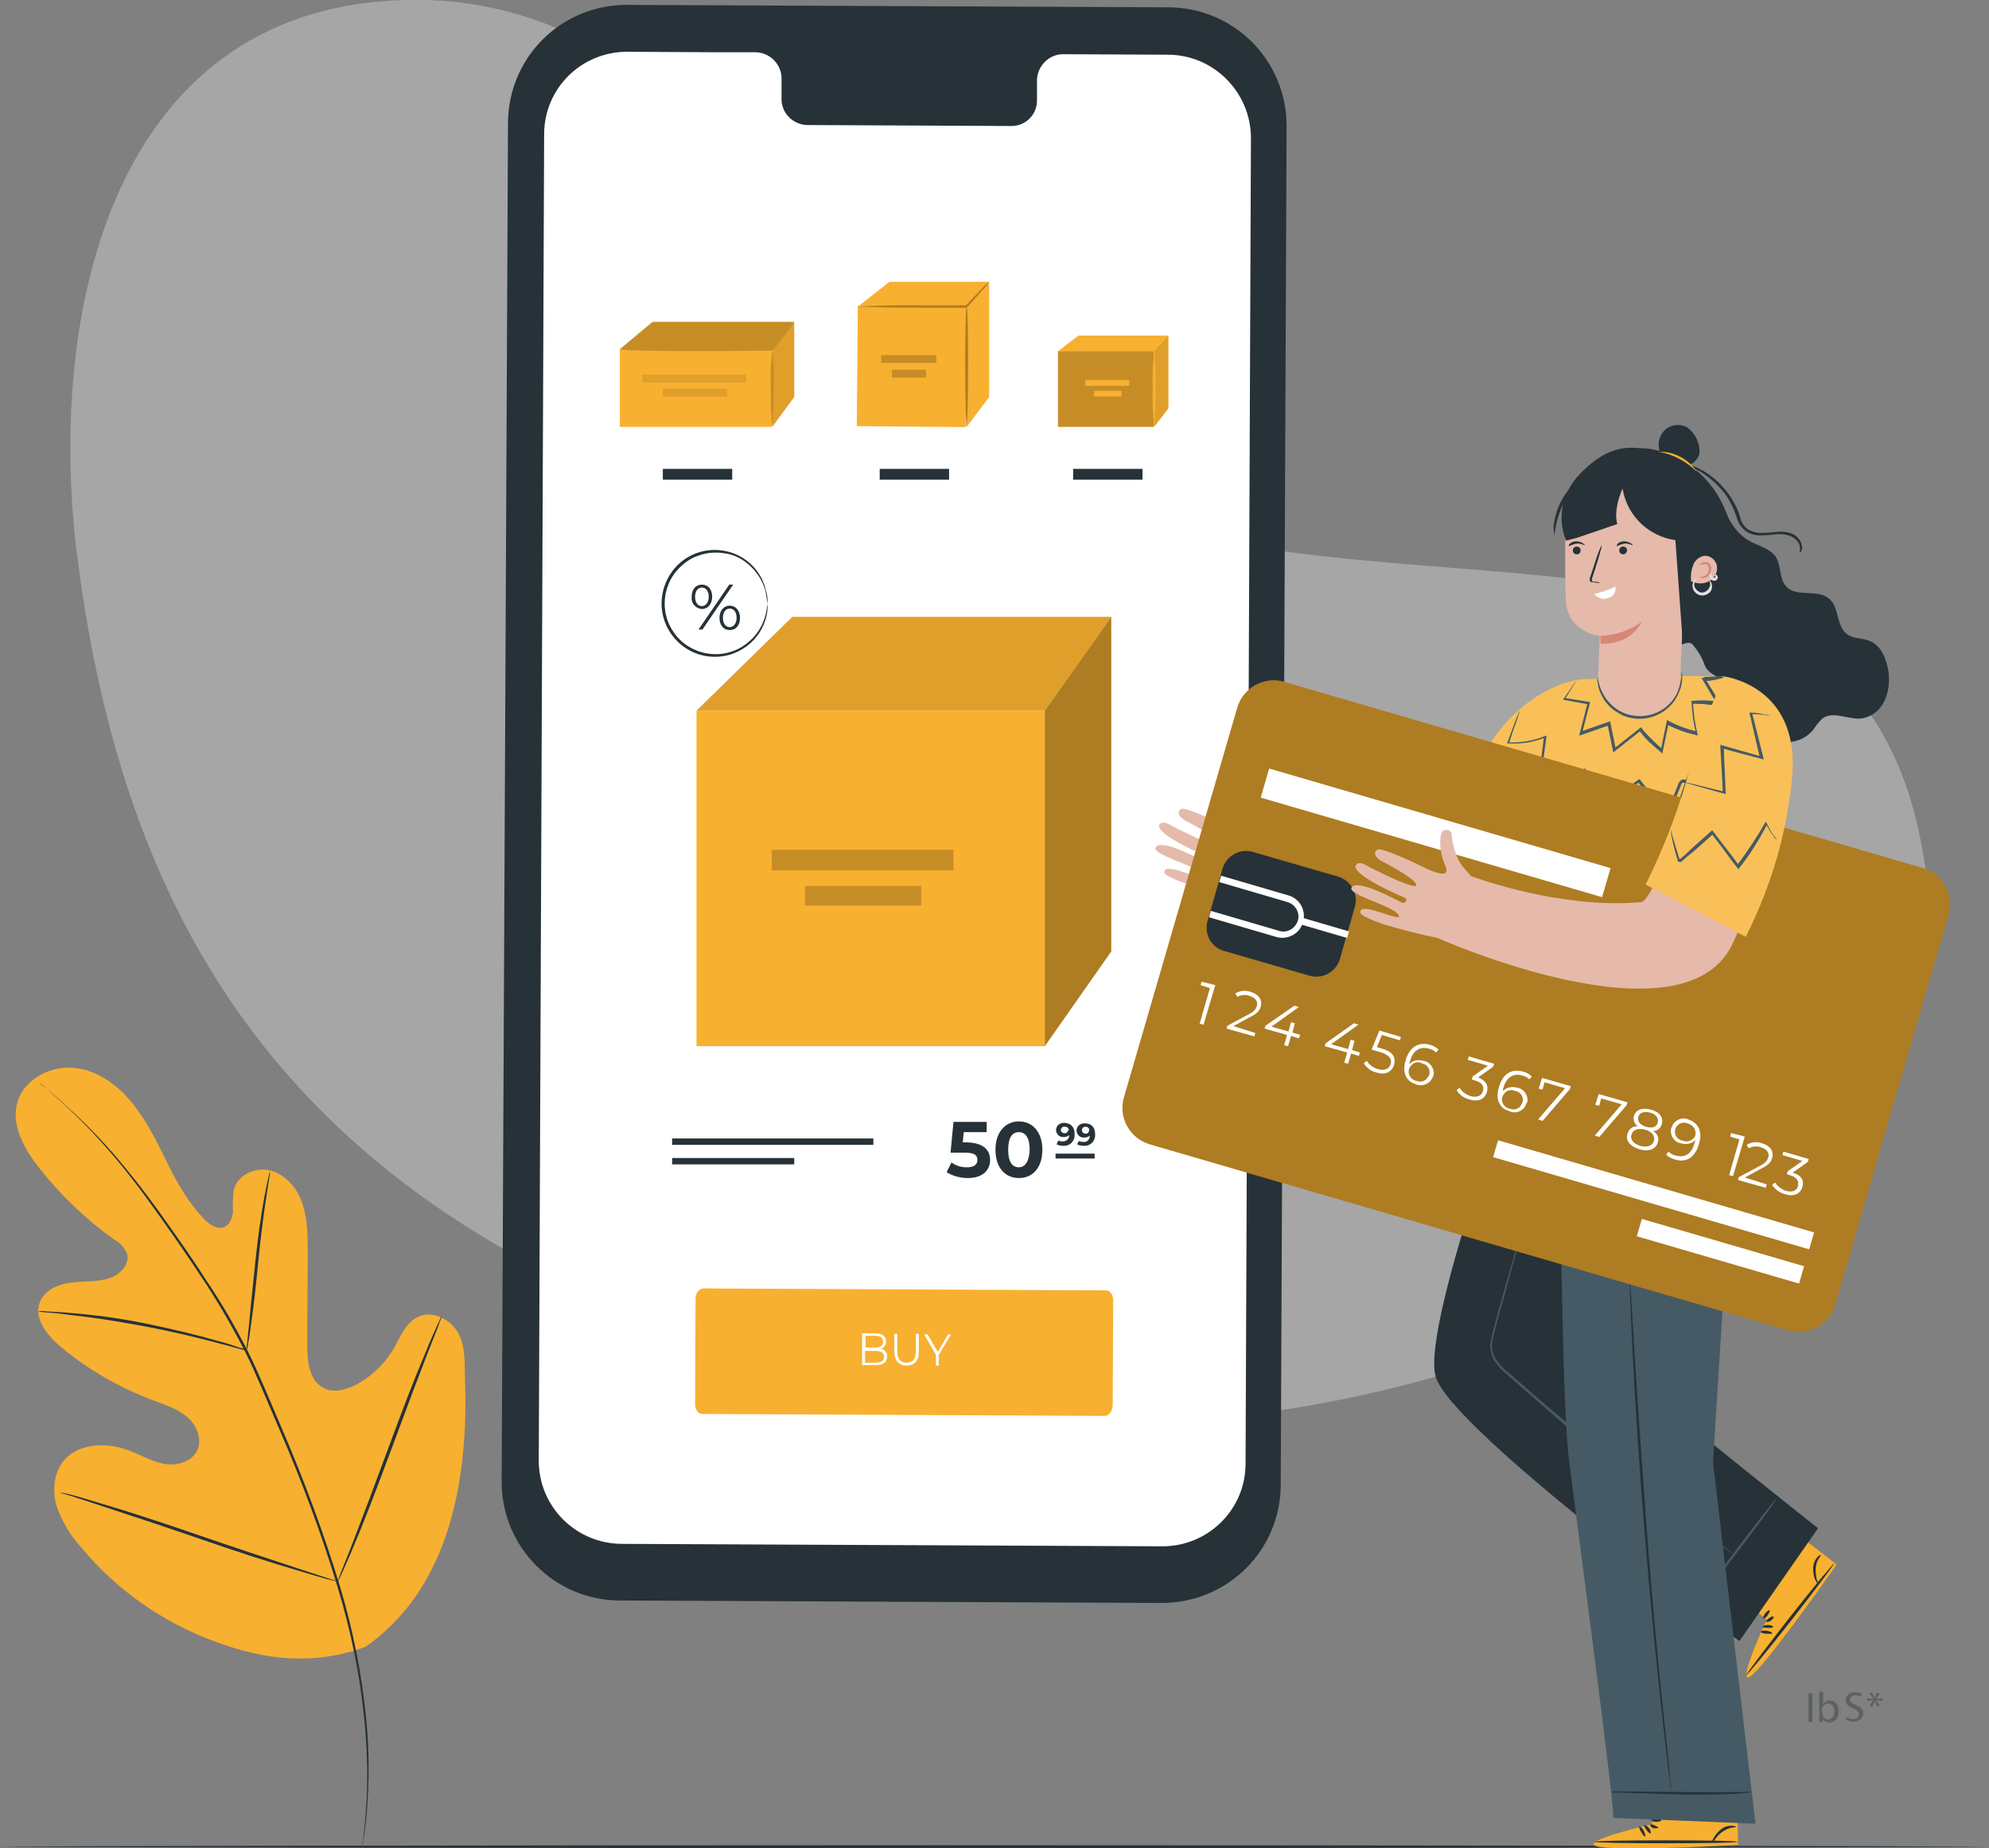 <?xml version="1.0" encoding="utf-8"?>
<!-- Generator: Adobe Illustrator 26.0.3, SVG Export Plug-In . SVG Version: 6.00 Build 0)  -->
<svg version="1.1" id="Layer_1" xmlns="http://www.w3.org/2000/svg" xmlns:xlink="http://www.w3.org/1999/xlink" x="0px" y="0px"
	 viewBox="0 0 407.2 378.4" style="enable-background:new 0 0 407.2 378.4;" xml:space="preserve">
<rect x="0" y="0" width="407.2" height="378.4" fill="#808080" stroke="none"/>
<style type="text/css">
	.st0{opacity:0.4;fill:#E0E0E0;enable-background:new    ;}
	.st1{fill:#263238;}
	.st2{fill:#F8B030;}
	.st3{fill:#FFFFFF;}
	.st4{opacity:0.1;enable-background:new    ;}
	.st5{opacity:0.3;enable-background:new    ;}
	.st6{opacity:0.2;enable-background:new    ;}
	.st7{opacity:0.2;}
	.st8{opacity:0.3;}
	.st9{fill:#455A64;}
	.st10{fill:#E5BAAB;}
	.st11{fill:#D78776;}
	.st12{fill:#E0E0E0;}
	.st13{opacity:0.4;}
</style>
<g id="freepik--background-simple--inject-111">
	<g id="freepik--freepik--background-simple--inject-2--inject-111">
		<path class="st0" d="M15.8,113.8C27,202,71,264.8,200.3,288.9c71.9,13.4,203-29.4,194.3-107.7c-9.6-86.9-100.1-50.5-174.8-78.5
			C175.2,86,151.4-5.2,78.9,0.2C21.6,4.5,9.8,66.6,15.8,113.8z"/>
	</g>
</g>
<g id="freepik--Floor--inject-111">
	<path class="st1" d="M407.2,378.1c0,0.1-129.2,0.3-215.2,0.3S0,378.2,0,378.1s106-0.3,192.1-0.3S407.2,378,407.2,378.1z"/>
</g>
<g id="freepik--Plant--inject-111">
	<path class="st2" d="M74.8,337.2c17.2-12,21.1-34.2,20.4-54.3c-0.1-3.3,0.2-6.9-1.3-9.8s-5.3-4.9-8.3-3.5c-2.5,1.2-3.6,4-4.9,6.4
		c-1.9,3.2-4.6,5.8-7.8,7.5c-2.1,1.1-4.8,1.8-6.8,0.6c-2.9-1.6-3.2-5.6-3.2-8.9c0-6.2,0.1-12.4,0.1-18.6c0-3.3,0-6.7-1-9.9
		s-3.3-6.1-6.5-7s-7.1,0.9-7.7,4.2c-0.1,1.4-0.2,2.8-0.1,4.1c-0.1,1.4-0.7,2.9-2,3.3s-2.7-0.5-3.7-1.5c-3.4-3.4-5.8-7.7-7.9-12
		s-4.3-8.7-7.4-12.4s-7.4-6.6-12.2-6.8s-9.8,2.7-11,7.3S5,235.3,8,239.1c4.4,5.6,9.6,10.6,15.4,14.7c1.1,0.6,2,1.6,2.6,2.8
		c0.7,2.2-1.4,4.4-3.6,5.1c-2.5,0.8-5.2,0.6-7.8,0.9s-5.4,1.5-6.4,3.9c-1.4,3.4,1.5,7,4.3,9.3c5.6,4.7,12,8.3,18.8,10.9
		c2.4,0.9,5,1.7,7,3.4s3.2,4.7,2,7s-4.2,3.1-6.8,2.6s-4.8-1.9-7.3-2.8c-4.6-1.7-10.5-1.4-13.4,2.5c-1.9,2.6-2.1,6.2-1.1,9.3
		c1.1,3,2.8,5.8,5,8.2c7.2,8.7,16.7,15.3,27.3,19.2C54.5,340,64.3,341,74.8,337.2"/>
	<path class="st1" d="M8.1,221.6c0.1,0.1,0.2,0.2,0.3,0.3l1,0.9c0.9,0.8,2.2,1.9,3.8,3.4c4.6,4.2,8.8,8.8,12.7,13.7
		c2.5,3.1,5,6.6,7.7,10.4s5.5,7.9,8.4,12.3c3,4.6,5.7,9.3,8.2,14.2c1.3,2.5,2.4,5.2,3.6,7.9l3.5,8.2c4.5,10.4,8.5,21.1,11.8,32
		c2.7,8.9,4.6,18,5.5,27.3c0.6,6.2,0.8,12.5,0.3,18.8c-0.2,2.2-0.3,3.9-0.5,5.1c-0.1,0.6-0.1,1-0.2,1.3c0,0.2,0,0.3,0,0.5
		c0-0.1,0.1-0.3,0.1-0.5c0-0.4,0.1-0.9,0.2-1.3c0.2-1.2,0.4-2.9,0.6-5.1c0.5-6.3,0.5-12.6-0.1-18.8c-0.9-9.3-2.7-18.4-5.4-27.4
		c-3.3-10.9-7.3-21.6-11.8-32.1l-3.5-8.2c-1.2-2.7-2.3-5.4-3.6-7.9c-2.5-4.9-5.2-9.6-8.3-14.2c-2.8-4.4-5.7-8.5-8.4-12.3
		s-5.3-7.3-7.8-10.3c-3.9-4.9-8.2-9.4-12.9-13.6c-1.6-1.5-2.9-2.6-3.8-3.3l-1-0.8L8.1,221.6z"/>
	<path class="st1" d="M50.5,276.4c0.2-0.5,0.3-0.9,0.3-1.4c0.2-0.9,0.4-2.2,0.6-3.9c0.5-3.3,1-7.9,1.5-13s1.1-9.6,1.6-12.9
		c0.2-1.6,0.5-3,0.6-3.9c0.1-0.5,0.2-1,0.2-1.4c-0.2,0.4-0.3,0.9-0.4,1.4c-0.2,0.9-0.5,2.2-0.8,3.9c-0.6,3.3-1.3,7.9-1.8,12.9
		s-1,9.5-1.3,13c-0.2,1.6-0.3,2.9-0.4,3.9C50.5,275.5,50.5,276,50.5,276.4z"/>
	<path class="st1" d="M7.8,268.5c0.6,0.1,1.1,0.2,1.7,0.2c1.1,0.1,2.7,0.2,4.6,0.5c3.9,0.4,9.3,1.2,15.2,2.3s11.2,2.4,15,3.4
		c1.9,0.5,3.4,0.9,4.5,1.2c0.5,0.2,1.1,0.3,1.7,0.4c-0.5-0.3-1-0.5-1.6-0.6c-1-0.4-2.6-0.9-4.5-1.4c-3.8-1.1-9.1-2.4-15-3.6
		c-5-1-10.1-1.7-15.3-2.1c-2-0.2-3.6-0.2-4.7-0.3C8.9,268.4,8.3,268.4,7.8,268.5z"/>
	<path class="st1" d="M69.1,323.9c0.1-0.2,0.2-0.3,0.3-0.5l0.7-1.5c0.6-1.4,1.5-3.3,2.5-5.8c2.1-4.9,4.7-11.8,7.5-19.3
		c2.8-7.6,5.4-14.5,7.3-19.4l2.3-5.8c0.2-0.6,0.4-1.2,0.6-1.6c0.1-0.2,0.2-0.4,0.2-0.6c-0.1,0.2-0.2,0.3-0.3,0.5l-0.7,1.5
		c-0.6,1.3-1.5,3.3-2.5,5.8c-2.1,4.9-4.7,11.7-7.5,19.3s-5.4,14.5-7.3,19.4l-2.3,5.8l-0.6,1.6C69.2,323.5,69.1,323.7,69.1,323.9z"/>
	<path class="st1" d="M12.3,305.6c0.2,0.1,0.4,0.2,0.6,0.2l1.7,0.5l6.1,2c5.1,1.7,12.2,4,20,6.7s14.9,5,20.1,6.5
		c2.6,0.8,4.7,1.4,6.1,1.8l1.7,0.4c0.2,0.1,0.4,0.1,0.6,0.1c-0.2-0.1-0.4-0.2-0.6-0.2l-1.6-0.5l-6.1-2c-5.1-1.7-12.2-4-20-6.7
		s-14.9-5-20-6.5c-2.6-0.8-4.7-1.4-6.1-1.8l-1.7-0.4C12.8,305.7,12.6,305.6,12.3,305.6z"/>
</g>
<g id="freepik--Device--inject-111">
	<path class="st1" d="M237.8,328.2l-111-0.5c-13.3-0.1-24.1-10.9-24.1-24.3l0,0l0,0L104,25.1C104.1,11.7,114.9,1,128.3,1l111,0.5
		c13.4,0.1,24.1,10.9,24.1,24.3l-1.2,278.3C262.1,317.5,251.3,328.2,237.8,328.2C237.9,328.2,237.9,328.2,237.8,328.2L237.8,328.2z"
		/>
	<path class="st3" d="M239.1,11.2l-21.5-0.1c-2.9,0-5.3,2.5-5.3,5.4l0,0l0,0v3.9c0.1,3-2.3,5.4-5.2,5.4l-41.9-0.2
		c-2.9-0.1-5.3-2.5-5.2-5.5v-3.9c0.1-2.9-2.3-5.4-5.2-5.5h-7.6l-18.8-0.1c-9.4,0-17,7.5-17,16.9l0,0l0,0l-1.1,271.6
		c0,9.3,7.5,16.9,16.9,17l110.8,0.5c9.3,0,17-7.5,17-16.9l1.1-271.6C256,18.8,248.4,11.2,239.1,11.2z"/>
	<rect x="142.6" y="145.5" class="st2" width="71.3" height="68.7"/>
	<polygon class="st2" points="162.2,126.3 142.6,145.5 213.9,145.5 227.5,126.3 	"/>
	<polygon class="st4" points="162.2,126.3 142.6,145.5 213.9,145.5 227.5,126.3 	"/>
	<polygon class="st2" points="213.9,214.2 227.5,194.8 227.5,126.3 213.9,145.5 	"/>
	<polygon class="st5" points="213.9,214.2 227.5,194.8 227.5,126.3 213.9,145.5 	"/>
	<rect x="158" y="174" class="st2" width="37.2" height="4.2"/>
	<rect x="158" y="174" class="st6" width="37.2" height="4.2"/>
	<rect x="164.8" y="181.4" class="st2" width="23.8" height="4"/>
	<rect x="164.8" y="181.4" class="st6" width="23.8" height="4"/>
	<path class="st1" d="M157.1,123.6c-0.1-0.9-0.2-1.7-0.4-2.6c-0.6-2.3-2-4.3-3.9-5.8c-1.3-1-2.8-1.7-4.4-1.9
		c-1.8-0.3-3.7-0.2-5.5,0.5c-1,0.3-1.8,0.8-2.6,1.4s-1.6,1.4-2.2,2.2c-2.7,3.7-2.7,8.7,0,12.3c1.2,1.7,2.9,2.9,4.8,3.6
		c3.3,1.2,7.1,0.7,9.9-1.5c1.9-1.4,3.3-3.5,3.9-5.8C156.9,125.4,157,124.5,157.1,123.6c0.1,0.9,0,1.8-0.2,2.6
		c-0.6,2.4-1.9,4.5-3.9,6c-4.8,3.7-11.6,2.8-15.3-2c-3-3.9-3-9.2-0.1-13.2c2.5-3.4,6.7-5,10.8-4.2c4.2,0.8,7.5,4,8.4,8.1
		C157.1,121.8,157.2,122.7,157.1,123.6z"/>
	<path class="st1" d="M141.6,122.2c0-1.5,0.8-2.5,2.1-2.5s2.1,1,2.1,2.5s-0.9,2.5-2.1,2.5c-1.2-0.1-2.2-1.1-2.1-2.3
		C141.6,122.3,141.6,122.2,141.6,122.2z M145.1,122.2c0-1.2-0.6-1.9-1.4-1.9s-1.4,0.7-1.4,1.9s0.6,1.9,1.4,1.9
		S145.1,123.3,145.1,122.2z M149.3,119.7h0.8l-6.3,9.2H143L149.3,119.7z M147.3,126.5c0-1.5,0.9-2.5,2.1-2.5s2.1,1,2.1,2.5
		s-0.8,2.5-2.1,2.5S147.3,128,147.3,126.5L147.3,126.5z M150.8,126.5c0-1.2-0.6-1.9-1.4-1.9s-1.4,0.7-1.4,1.9s0.6,1.9,1.4,1.9
		S150.8,127.6,150.8,126.5L150.8,126.5z"/>
	<path class="st1" d="M202.7,237.5c0,2-1.4,3.7-4.6,3.7c-1.5,0-3-0.4-4.3-1.2l1-2c0.9,0.7,2,1,3.2,1c1.3,0,2.1-0.5,2.1-1.5
		s-0.6-1.5-2.6-1.5h-2.9l0.6-6.3h6.8v2.1h-4.7l-0.2,2.1h0.9C201.4,234,202.7,235.5,202.7,237.5z"/>
	<path class="st1" d="M203.8,235.4c0-3.7,2.1-5.8,4.8-5.8s4.8,2.1,4.8,5.8s-2,5.8-4.8,5.8S203.8,239.1,203.8,235.4z M210.8,235.4
		c0-2.5-0.9-3.6-2.2-3.6s-2.2,1-2.2,3.6s0.9,3.6,2.2,3.6C209.8,239,210.7,237.9,210.8,235.4L210.8,235.4z"/>
	<path class="st1" d="M220,232.2c0.1,1.2-0.7,2.3-2,2.4c-0.1,0-0.2,0-0.4,0c-0.4,0-0.9-0.1-1.3-0.3l0.4-0.8c0.3,0.2,0.6,0.2,0.9,0.2
		c0.7,0,1.2-0.5,1.3-1.1c0-0.1,0-0.1,0-0.2c-0.3,0.3-0.7,0.4-1.1,0.4c-0.8,0.1-1.5-0.5-1.6-1.3l0,0v-0.1c0-0.9,0.7-1.5,1.6-1.5l0,0
		h0.2C219.3,230,220,230.8,220,232.2z M218.8,231.4c0-0.4-0.3-0.7-0.7-0.7H218c-0.4-0.1-0.7,0.2-0.8,0.5c-0.1,0.4,0.2,0.7,0.5,0.8
		l0,0h0.2c0.4,0.1,0.7-0.2,0.8-0.6C218.8,231.5,218.8,231.5,218.8,231.4C218.8,231.5,218.8,231.5,218.8,231.4L218.8,231.4z"/>
	<path class="st1" d="M224.2,232.2c0.1,1.2-0.7,2.3-2,2.4c-0.1,0-0.2,0-0.4,0c-0.4,0-0.9-0.1-1.3-0.3l0.4-0.7
		c0.3,0.2,0.6,0.2,0.9,0.2c0.7,0.1,1.2-0.4,1.3-1.1l0,0c0-0.1,0-0.1,0-0.2c-0.3,0.3-0.7,0.4-1.1,0.4c-0.8,0.1-1.5-0.5-1.6-1.3l0,0
		v-0.1c0-0.9,0.7-1.5,1.6-1.5l0,0h0.1C223.4,230,224.2,230.8,224.2,232.2z M223,231.4c0-0.4-0.3-0.7-0.7-0.7h-0.1
		c-0.4,0-0.7,0.3-0.7,0.7s0.3,0.7,0.7,0.7l0,0C222.6,232.2,222.9,231.9,223,231.4C223,231.5,223,231.5,223,231.4
		C223,231.5,223,231.5,223,231.4L223,231.4z"/>
	<rect x="216.1" y="236.2" class="st1" width="8" height="1"/>
	<rect x="137.6" y="233.1" class="st1" width="41.2" height="1.3"/>
	<rect x="137.6" y="237.1" class="st1" width="25" height="1.3"/>
	<path class="st2" d="M226.2,289.9l-82.4-0.4c-0.9,0-1.5-0.9-1.5-2.1l0.1-21.5c0-1.1,0.7-2.1,1.6-2.1l82.4,0.4
		c0.9,0,1.5,0.9,1.5,2.1l-0.1,21.5C227.7,289,227,289.9,226.2,289.9z"/>
	<path class="st3" d="M181.6,277.8c0,1.1-0.8,1.7-2.3,1.7h-2.8V273h2.7c1.4,0,2.2,0.6,2.2,1.7c0,0.7-0.4,1.2-1,1.5
		C181.1,276.3,181.7,277,181.6,277.8z M181,277.8c0-0.8-0.6-1.2-1.7-1.2h-2.2v2.4h2.2C180.4,279,181,278.6,181,277.8z M177.2,273.6
		v2.3h2c1,0,1.6-0.4,1.6-1.2s-0.6-1.2-1.6-1.2h-2V273.6z"/>
	<path class="st3" d="M183.1,276.8v-3.7h0.6v3.7c0,1.5,0.7,2.2,1.9,2.2s1.9-0.7,1.9-2.2v-3.7h0.6v3.7c0,1.9-1,2.8-2.5,2.8
		S183.1,278.6,183.1,276.8z"/>
	<path class="st3" d="M192.2,277.4v2.2h-0.6v-2.2l-2.4-4.2h0.7l2.1,3.6l2.1-3.6h0.6L192.2,277.4z"/>
	<rect x="126.9" y="71.5" class="st2" width="31.1" height="15.9"/>
	<polygon class="st2" points="133.6,65.9 126.9,71.5 158.1,71.5 162.6,65.9 	"/>
	<polygon class="st6" points="133.6,65.9 126.9,71.5 158.1,71.5 162.6,65.9 	"/>
	<polygon class="st2" points="158.1,87.4 162.6,81.3 162.6,65.9 158.1,71.5 	"/>
	<polygon class="st4" points="158.1,87.4 162.6,81.3 162.6,65.9 158.1,71.5 	"/>
	<rect x="131.5" y="76.7" class="st2" width="21.2" height="1.6"/>
	<rect x="131.5" y="76.7" class="st4" width="21.2" height="1.6"/>
	<rect x="135.7" y="79.6" class="st2" width="13.2" height="1.6"/>
	<rect x="135.7" y="79.6" class="st4" width="13.2" height="1.6"/>
	<rect x="135.7" y="96" class="st1" width="14.2" height="2.2"/>
	<path class="st2" d="M126.9,71.5c0.5-0.1,1-0.1,1.5-0.1l4.1-0.1c3.5,0,8.3-0.1,13.6-0.1l12,0.1l-0.2,0.1l3.4-4
		c0.4-0.5,0.8-1,1.3-1.4c-0.3,0.6-0.7,1.1-1.1,1.6l-3.3,4.1l-0.1,0.1H158l-12,0.1c-5.3,0-10.1,0-13.6-0.1l-4.1-0.1
		C127.9,71.6,127.4,71.6,126.9,71.5z"/>
	<g class="st7">
		<path d="M126.9,71.5c0.5-0.1,1-0.1,1.5-0.1l4.1-0.1c3.5,0,8.3-0.1,13.6-0.1l12,0.1l-0.2,0.1l3.4-4c0.4-0.5,0.8-1,1.3-1.4
			c-0.3,0.6-0.7,1.1-1.1,1.6l-3.3,4.1l-0.1,0.1H158l-12,0.1c-5.3,0-10.1,0-13.6-0.1l-4.1-0.1C127.9,71.6,127.4,71.6,126.9,71.5z"/>
	</g>
	<path class="st2" d="M158.1,87.4c-0.3-2.6-0.3-5.3-0.3-7.9c-0.1-2.7,0-5.3,0.3-8c0.3,2.7,0.4,5.3,0.3,8
		C158.4,82.1,158.3,84.7,158.1,87.4z"/>
	<g class="st7">
		<path d="M158.1,87.4c-0.3-2.6-0.3-5.3-0.3-7.9c-0.1-2.7,0-5.3,0.3-8c0.3,2.7,0.4,5.3,0.3,8C158.4,82.1,158.3,84.7,158.1,87.4z"/>
	</g>
	<rect x="180.1" y="96" class="st1" width="14.2" height="2.2"/>
	
		<rect x="174.4" y="63.9" transform="matrix(8.377247e-03 -1 1 8.377247e-03 110.049 261.122)" class="st2" width="24.6" height="22.3"/>
	<polygon class="st2" points="182.1,57.7 175.6,62.8 197.9,62.8 202.5,57.7 	"/>
	<polygon class="st2" points="197.9,87.4 202.5,81.3 202.5,57.7 197.9,62.8 	"/>
	<rect x="180.4" y="72.7" class="st2" width="11.3" height="1.6"/>
	<rect x="180.4" y="72.7" class="st6" width="11.3" height="1.6"/>
	<rect x="182.6" y="75.7" class="st2" width="7" height="1.6"/>
	<rect x="182.6" y="75.7" class="st6" width="7" height="1.6"/>
	<path class="st2" d="M175.6,62.8c0.4-0.1,0.8-0.1,1.1-0.1l3.1-0.1c2.6-0.1,6.3-0.1,10.3-0.1h7.8l-0.2,0.1c1.4-1.5,2.6-2.8,3.4-3.6
		c0.4-0.5,0.9-0.9,1.4-1.3c-0.3,0.5-0.7,1-1.2,1.5c-0.8,0.9-1.9,2.2-3.3,3.7l-0.1,0.1H190c-4,0-7.7,0-10.3-0.1l-3.1-0.1
		C176.3,62.8,175.9,62.8,175.6,62.8z"/>
	<g class="st8">
		<path d="M175.6,62.8c0.4-0.1,0.8-0.1,1.1-0.1l3.1-0.1c2.6-0.1,6.3-0.1,10.3-0.1h7.8l-0.2,0.1c1.4-1.5,2.6-2.8,3.4-3.6
			c0.4-0.5,0.9-0.9,1.4-1.3c-0.3,0.5-0.7,1-1.2,1.5c-0.8,0.9-1.9,2.2-3.3,3.7l-0.1,0.1H190c-4,0-7.7,0-10.3-0.1l-3.1-0.1
			C176.3,62.8,175.9,62.8,175.6,62.8z"/>
	</g>
	<path class="st2" d="M197.9,87.4c-0.1,0-0.3-5.5-0.3-12.3s0.1-12.3,0.3-12.3s0.3,5.5,0.3,12.3S198,87.4,197.9,87.4z"/>
	<g class="st8">
		<path d="M197.9,87.4c-0.1,0-0.3-5.5-0.3-12.3s0.1-12.3,0.3-12.3s0.3,5.5,0.3,12.3S198,87.4,197.9,87.4z"/>
	</g>
	<rect x="219.7" y="96" class="st1" width="14.2" height="2.2"/>
	<path class="st2" d="M216.6,71.9c1.2-0.2,2.3-0.2,3.5-0.2c2.2,0,5.2-0.1,8.5-0.1c2.9,0,5.6,0,7.7,0.1l-0.1,0.1
		c0.9-1,1.6-1.7,2.2-2.3c0.2-0.3,0.5-0.6,0.9-0.8c-0.2,0.3-0.4,0.7-0.7,0.9c-0.5,0.6-1.2,1.4-2,2.4l-0.1,0.1h-0.1
		c-2,0-4.7,0.1-7.7,0.1c-3.3,0-6.3,0-8.5-0.1C219,72.1,217.8,72,216.6,71.9z"/>
	<rect x="216.6" y="71.9" class="st2" width="19.6" height="15.5"/>
	<rect x="216.6" y="71.9" class="st6" width="19.6" height="15.5"/>
	<polygon class="st2" points="220.8,68.7 216.6,71.9 236.3,71.9 239.2,68.7 	"/>
	<polygon class="st2" points="236.3,87.4 239.2,83.6 239.2,68.7 236.3,71.9 	"/>
	<polygon class="st4" points="236.3,87.4 239.2,83.6 239.2,68.7 236.3,71.9 	"/>
	<rect x="222.2" y="77.8" class="st2" width="9" height="1.2"/>
	<rect x="224" y="80" class="st2" width="5.6" height="1.2"/>
	<path class="st2" d="M236.3,87.4c-0.3-2.6-0.4-5.2-0.3-7.8c-0.1-2.6,0-5.2,0.3-7.7c0.3,2.6,0.3,5.2,0.3,7.7
		C236.6,82.2,236.5,84.8,236.3,87.4z"/>
</g>
<g id="freepik--Character--inject-111">
	<path class="st2" d="M361.7,331.6l-7.4-5.8l10.8-13.9l10.9,8.4l-0.6,0.9c-2.8,4-14.3,20.1-17,22
		C355.2,345.5,361.7,331.6,361.7,331.6z"/>
	<path class="st1" d="M357.4,343.1c-0.1-0.1,3.8-5.3,8.8-11.7s9.2-11.4,9.3-11.3s-3.8,5.3-8.8,11.7S357.5,343.2,357.4,343.1z"/>
	<path class="st1" d="M363,333.1c0,0.2-0.5,0.2-1.1,0.2s-1-0.1-1.1-0.2s0.5-0.4,1.1-0.4S363,332.9,363,333.1z"/>
	<path class="st1" d="M362.8,334.4c0,0.2-0.6,0.1-1.2,0.1s-1.1-0.2-1.1-0.4s0.5-0.3,1.2-0.2S362.8,334.2,362.8,334.4z"/>
	<path class="st1" d="M372.1,324.2c-0.1,0-0.2-0.3-0.5-0.8c-0.3-0.7-0.4-1.5-0.4-2.3s0.3-1.6,0.8-2.2c0.4-0.5,0.8-0.6,0.8-0.5
		s-0.2,0.3-0.5,0.8c-0.4,0.6-0.5,1.3-0.6,2c0,0.7,0.1,1.4,0.2,2.1C372.2,323.8,372.2,324.2,372.1,324.2z"/>
	<path class="st1" d="M361.6,332c-0.1-0.1,0.2-0.4,0.6-0.7s0.8-0.4,0.9-0.3s-0.1,0.5-0.5,0.8S361.6,332.2,361.6,332z"/>
	<path class="st1" d="M361,331.3c-0.1-0.1,0.1-0.6,0.4-1s0.8-0.7,0.9-0.6s-0.1,0.5-0.4,1S361.2,331.4,361,331.3z"/>
	<path class="st1" d="M312.9,212.6c0,0-22,58.3-19,69.2s62.2,54.2,62.2,54.2l16.1-23.1c0,0-46.2-36.5-46.3-38.6s18.3-50.5,18.3-50.5
		L312.9,212.6z"/>
	<path class="st9" d="M355.1,318.3l-0.2-0.1c-0.1-0.1-0.3-0.2-0.6-0.4l-2.2-1.5c-1.9-1.3-4.6-3.3-8-5.7
		c-6.7-4.9-15.7-11.9-25.3-20.2c-2.4-2.1-4.7-4.1-7-6.1l-3.3-2.9c-1.1-0.9-2.1-2-2.8-3.2c-0.6-1.3-0.8-2.7-0.4-4
		c0.2-1.3,0.6-2.5,0.9-3.7c0.6-2.4,1.3-4.5,1.8-6.5l2.7-9.4c0.3-1.1,0.5-1.9,0.7-2.6l0.2-0.7c-0.1,0-0.1-0.1-0.1-0.1
		c0-0.1,0.1-0.1,0.1-0.1l0.1,0.1c0,0,0,0.1-0.1,0.1c0,0.2-0.1,0.5-0.1,0.7c-0.1,0.6-0.3,1.5-0.6,2.6c-0.6,2.2-1.5,5.5-2.6,9.5
		c-0.5,2-1.2,4.2-1.8,6.5c-0.3,1.2-0.6,2.4-0.9,3.6c-0.3,1.3-0.2,2.6,0.4,3.7c0.7,1.2,1.6,2.2,2.7,3l3.3,2.9c2.2,2,4.6,4,7,6
		c9.6,8.2,18.6,15.3,25.2,20.3l7.9,5.9l2.1,1.6l0.5,0.4C355,318.2,355.1,318.3,355.1,318.3z"/>
	<path class="st9" d="M349.7,325.3c-0.1-0.1,2.9-4.3,6.8-9.4s7.1-9.2,7.2-9.1s-2.9,4.3-6.8,9.4S349.9,325.4,349.7,325.3z"/>
	<path class="st1" d="M351.7,101.7c2,3.9,3,7.3,6.9,9.3c1.8,0.9,3.9,1.4,5,3.1c1.1,1.8,0.6,4.4,2.1,6c2.1,2.3,6.4,0.4,8.8,2.5
		c2.1,1.8,1.4,5.7,3.7,7.3c1.3,0.9,3,0.7,4.5,1.3c2.4,0.9,3.5,3.7,3.9,6.2c0.3,2,0.1,4.1-0.8,6.1c-0.9,1.9-2.6,3.3-4.7,3.6
		c-2.7,0.3-5.8-1.6-8,0c-0.7,0.7-1.3,1.4-1.8,2.2c-2.3,3-6.7,3.5-9.6,1.2l0,0c-0.6-0.5-1.2-1.1-1.6-1.8c-1.5-2.5-1.4-6-3.6-8
		c-1.3-0.9-2.7-1.5-4.2-1.9c-1.5-0.5-3-1.4-3.4-2.9c-0.5-1.3-1.2-2.5-2.1-3.6c-1.1-1.7-2.6,0.4-4.1-0.4s-0.9-2.4-1-4.1"/>
	<path class="st10" d="M325.8,158.4l-19-6.4c0,0-8.4,24.2-11,24.4c-14.2,1.3-29.5-3.4-34.8-5.3c-0.5-0.6-1.2-1.3-1.9-2.2
		c-0.6-0.8-1-1.6-1.3-2.6c-0.4-1.1-0.7-2.3-0.8-3.5c0.1-0.6-0.4-1.2-1-1.2c-0.3,0-0.7,0.1-0.9,0.3c-0.6,0.8-0.8,3.9,0.6,7.1
		c1.4,3.2-3.6,0.7-5.4-0.2s-7.6-3.5-8.4-3.2c-1.1,0.5-0.7,1.7,1.1,2.6s7.2,3.9,6.7,4.8s-9.8-3.9-9.8-3.9s-1.8-1.3-2.5-0.3
		c-1.2,1.9,9,6.3,10,6.7c0.7,0.3,0.1,1.3-0.6,1s-9-5-10.2-3c-0.9,1.5,8.4,3.7,9.6,5.6c1.2,1.9-6.9-2.4-7.7-0.9
		c-0.3,0.5-0.5,1,4.5,2.8c3.7,1.1,7.4,2.1,11.1,2.8l0,0c0,0,49.9,22.3,60.7,0.8C326.4,162,325.8,158.4,325.8,158.4z"/>
	<path class="st2" d="M344.6,138.4L344.6,138.4l8.3,0.1l6.6,18.9l-5.4,21.6c-1.6,6.3,5.5,19,5.4,25.9l-46.5,7.5l-1-31v-1l-16.1-8
		l5.3-13c8.2-19.1,22.4-20.3,22.4-20.3L344.6,138.4z"/>
	<g class="st7">
		<path class="st3" d="M344.6,138.4L344.6,138.4l8.3,0.1l6.6,18.9l-5.4,21.6c-1.6,6.3,5.5,19,5.4,25.9l-46.5,7.5l-1-31v-1l-16.1-8
			l5.3-13c8.2-19.1,22.4-20.3,22.4-20.3L344.6,138.4z"/>
	</g>
	<path class="st9" d="M353.2,138.6c-0.1,0-0.2,0.1-0.3,0.1c-0.3,0.1-0.5,0.2-0.8,0.2c-1.1,0.2-2.1,0.3-3.2,0.3l0.1-0.2l3.2,5.1
		l0.2,0.3l-0.4-0.1c-1.8-0.3-3.7-0.4-5.6-0.2l0.2-0.2c0.1,2.1,0.4,4.2,0.9,6.3l0.1,0.4l-0.4-0.1c-2.1-0.5-4.1-1.2-6-2.2l0.4-0.2
		c-0.4,1.9-0.8,3.8-1.2,5.8l-0.1,0.4L340,154c-0.8-0.7-1.6-1.4-2.4-2.1c-0.7-0.7-1.4-1.5-2.1-2.4l0.4,0.1l-5.3,4.2l-0.3,0.3
		l-0.1-0.4c-0.4-1.9-0.7-3.6-1.1-5.4l0.3,0.2l-5.7,2l-0.4,0.1l0.1-0.4c0.6-2.3,1.1-4.3,1.6-6.2l0.1,0.2l-4.9-0.9H320l0.1-0.2
		l2.2-3.2l0.6-0.8c0.1-0.2,0.2-0.3,0.2-0.3s-0.1,0.2-0.2,0.3l-0.5,0.8l-2,3.2l-0.1-0.2l5,0.8h0.2v0.2l-1.6,6.2l-0.3-0.3l5.7-2
		l0.3-0.1l0.1,0.3l1.1,5.4l-0.4-0.1l5.3-4.2l0.2-0.2l0.2,0.2c0.6,0.8,1.3,1.5,2,2.2s1.5,1.5,2.3,2.1l-0.4,0.2c0.4-2,0.8-3.9,1.2-5.8
		l0.1-0.4l0.3,0.2c1.9,1,3.8,1.7,5.9,2.2l-0.3,0.3c-0.5-2.1-0.8-4.2-0.9-6.4v-0.2h0.2c1.9-0.2,3.8-0.1,5.7,0.2L352,144
		c-1.2-2-2.2-3.8-3.1-5.2l-0.1-0.2h0.2c1.1,0,2.1-0.1,3.2-0.2C352.5,138.7,352.9,138.6,353.2,138.6z"/>
	<path class="st9" d="M362.4,146.5c-0.3-0.1-0.7-0.3-1-0.3c-1-0.3-2-0.3-2.9-0.1l0.1-0.1c0.2,1.1,0.5,2.4,0.9,3.9s0.9,3.2,1.4,5.1
		l0.1,0.3l-0.3-0.1c-2.4-0.7-5.2-1.2-8.1-2.2l0.3-0.2c0.3,2.9,0.3,6,0.5,9.4v0.3h-0.3c-2.7-0.5-5.3-1.2-7.9-2.1
		c-0.3-0.1-0.7-0.2-0.8-0.1c-0.2,0.2-0.3,0.5-0.4,0.8l-0.8,2c-0.5,1.4-1.1,2.7-1.7,4.1l-0.2,0.4l-0.3-0.4l-5.3-6.6l-0.4-0.5h0.4
		l-8.5,5.9l-0.3,0.2l-0.1-0.3c-1-2.8-1.9-5.5-2.8-8.1l0.4,0.1c-3,1.9-6.2,3.5-9.5,4.8l-0.4,0.1v-0.4c0.6-4.3,1.2-8.2,1.6-11.6
		l0.2,0.2c-2.4,1-5,1.4-7.6,1.2h-0.2l0.1-0.2l1.8-4.8c0.2-0.5,0.4-0.9,0.5-1.2c0-0.1,0.1-0.3,0.2-0.4c0,0.1-0.1,0.3-0.1,0.4
		c-0.1,0.3-0.2,0.7-0.4,1.3c-0.4,1.1-1,2.8-1.7,4.9l-0.1-0.2c2.6,0.1,5.1-0.3,7.5-1.3l0.3-0.1v0.3c-0.5,3.4-1,7.2-1.5,11.6l-0.3-0.2
		c3.3-1.3,6.4-2.9,9.4-4.8l0.3-0.2l0.1,0.3l2.8,8l-0.4-0.1l8.5-5.9l0.2-0.1l0.1,0.2l0.4,0.5l5.3,6.6l-0.5,0.1l1.7-4.1l0.8-2
		c0.1-0.4,0.3-0.7,0.6-1c0.1-0.1,0.2-0.1,0.4-0.2h0.3c0.2,0,0.4,0.1,0.5,0.1c2.5,0.9,5.1,1.6,7.8,2.1l-0.3,0.2
		c-0.1-3.4-0.1-6.6-0.4-9.4v-0.3l0.3,0.1c2.9,1,5.7,1.6,8.1,2.3l-0.2,0.2c-0.4-1.9-0.9-3.6-1.3-5.1s-0.7-2.9-0.8-4v-0.1h0.1
		c1-0.2,2-0.2,3,0.1C361.8,146.1,362.1,146.3,362.4,146.5z"/>
	<path class="st9" d="M312.3,180.1c-0.4-0.1-0.7-0.3-1-0.5c-0.9-0.6-1.6-1.3-2.1-2.2c-0.8-1.3-1.2-2.9-1.1-4.4
		c0.1-3.5,2.1-6.6,5.1-8.3l-0.1,0.2c0.4-2.9,0.7-5.3,1-7c0.1-0.9,0.3-1.8,0.5-2.8c0,0.9-0.1,1.9-0.2,2.8c-0.2,1.7-0.5,4.2-0.8,7.1
		v0.1l-0.1,0.1c-2.8,1.6-4.6,4.6-4.8,7.8c-0.2,1.5,0.2,2.9,0.9,4.2c0.5,0.9,1.2,1.6,2,2.2C311.7,179.7,312,179.9,312.3,180.1z"/>
	<path class="st9" d="M314,159.2c-0.1,0.1-0.6-0.6-1-1.5s-0.7-1.6-0.5-1.7s0.6,0.6,1,1.5S314.1,159.1,314,159.2z"/>
	<path class="st10" d="M344,138.6l1.4-32.7l-13-9.8l-11.8,5.8c0,0-0.4,14.8,0,21.2s6.9,7.1,6.9,7.1s-0.1,3.8-0.3,7.7
		c-0.2,4.6,3.4,8.5,8,8.7h0.4C340.2,146.7,343.9,143.1,344,138.6z"/>
	<path class="st1" d="M322,112.7c0,0.5,0.4,0.8,0.8,0.8c0.5,0,0.8-0.4,0.8-0.8c0-0.5-0.4-0.8-0.8-0.8l0,0
		C322.4,111.9,322,112.2,322,112.7L322,112.7L322,112.7z"/>
	<path class="st1" d="M321.2,111.8c0.1,0.1,0.7-0.4,1.6-0.5s1.5,0.4,1.6,0.3s-0.1-0.2-0.4-0.4c-0.8-0.5-1.9-0.5-2.6,0.1
		C321.2,111.5,321.1,111.8,321.2,111.8z"/>
	<path class="st1" d="M331.5,112.7c0,0.5,0.4,0.8,0.8,0.8s0.8-0.4,0.8-0.8c0-0.5-0.4-0.8-0.8-0.8S331.5,112.2,331.5,112.7
		L331.5,112.7z"/>
	<path class="st1" d="M331,111.8c0.1,0.1,0.7-0.4,1.6-0.5s1.5,0.4,1.6,0.3s-0.1-0.2-0.4-0.4c-0.8-0.5-1.9-0.5-2.6,0.1
		C331.1,111.4,331,111.6,331,111.8z"/>
	<path class="st3" d="M330.7,120.1c-1.4,0.7-2.8,1.2-4.3,1.5c0.7,0.9,1.9,1.3,2.9,0.8c1-0.2,1.6-1.2,1.4-2.2
		C330.8,120.2,330.8,120.2,330.7,120.1L330.7,120.1z"/>
	<path class="st11" d="M327.6,130.2c3.1-0.1,6-1.1,8.5-2.9c0,0-1.9,4.7-8.4,4.5L327.6,130.2z"/>
	<path class="st1" d="M364.2,124.4c-0.8,0-1.6-0.2-2.3-0.5c-1.1-0.6-1.9-1.4-2.5-2.5c-0.7-1.3-1.4-2.7-1.9-4.1
		c-1.2-3-2.1-5.8-2.7-7.8c-0.1-0.3-0.2-0.6-0.3-0.9s-0.1-0.6-0.2-0.9c-3.5-13.4-15.2-15.9-17.6-15.9s-6.9-1.4-13.2,5.2
		c-1,1-1.8,2.1-2.4,3.3c-1.4,1.8-2.4,3.8-2.8,6.1c-0.3,1-0.3,2.1-0.1,3.2c0.1,0,0.1-1.2,0.6-3.1c0.3-1.1,0.7-2.2,1.2-3.2
		c-0.6,2.5-0.3,5.1,0.6,7.4l2.3-0.6l8.2-2.8c-0.7-2.5,0.4-5.7,1-7.1l0.1-0.1c0.9,5.5,5.3,9.7,10.8,10.5l1.5,21
		c10.9-2.3,10.6-16.9,10.5-19.8c0.5,1.7,1.1,3.6,1.9,5.6c0.5,1.4,1.2,2.8,2,4.1c0.7,1.1,1.7,2,2.8,2.6
		C362.5,124.5,363.4,124.6,364.2,124.4c0.3,0.1,0.6,0,0.9-0.2C364.8,124.4,364.5,124.4,364.2,124.4z"/>
	<path class="st1" d="M327.8,119.3c-0.5-0.1-1-0.2-1.4-0.2c-0.2,0-0.5-0.1-0.5-0.2c0-0.2,0-0.5,0.1-0.7l0.6-1.8
		c0.4-1.3,0.8-2.5,1-3.4c0.2-0.5,0.3-0.9,0.3-1.4c-0.2,0.4-0.4,0.9-0.6,1.3c-0.3,0.9-0.7,2-1.1,3.3c-0.2,0.6-0.4,1.3-0.6,1.8
		c-0.1,0.3-0.2,0.6-0.1,0.9c0.1,0.2,0.2,0.3,0.4,0.3c0.1,0,0.3,0,0.4,0C326.8,119.4,327.3,119.3,327.8,119.3z"/>
	<path class="st10" d="M346.2,119c-0.1-1.1,0-2.1,0.4-3.2c0.3-1,1.2-1.8,2.3-2c1.3-0.1,2.4,0.9,2.6,2.1c0.2,1.3-0.5,2.5-1.6,3.1
		S347.5,119.6,346.2,119"/>
	<path class="st11" d="M348,118.1c0-0.1,0.4,0.1,0.8-0.1c0.6-0.2,1-0.7,1-1.4c0-0.3,0-0.6-0.2-0.9c-0.2-0.2-0.4-0.2-0.7-0.2
		c-0.5,0.1-0.8,0.2-0.9,0.1s0.2-0.3,0.8-0.5c0.4-0.1,0.8,0,1.1,0.2c0.3,0.3,0.5,0.8,0.4,1.3c0,0.4-0.2,0.9-0.5,1.2
		c-0.2,0.3-0.6,0.5-0.9,0.5C348.3,118.5,348,118.1,348,118.1z"/>
	<path class="st2" d="M338.2,373.5v-9.4l17.5-0.1l0.1,13.7l-1.1,0.1c-4.8,0.3-24.6,1.2-27.9,0.2
		C323.3,376.9,338.2,373.5,338.2,373.5z"/>
	<path class="st1" d="M326.5,377.1c0-0.2,6.6-0.3,14.6-0.3s14.6,0.1,14.6,0.3s-6.5,0.3-14.6,0.3S326.5,377.3,326.5,377.1z"/>
	<path class="st1" d="M337.9,375.4c-0.1,0.1-0.5-0.3-0.8-0.7s-0.6-0.9-0.5-1s0.6,0.1,1,0.6S338,375.3,337.9,375.4z"/>
	<path class="st1" d="M336.8,376c-0.2,0.1-0.5-0.4-0.8-0.9s-0.5-1-0.4-1.1s0.6,0.2,0.9,0.8S336.9,375.9,336.8,376z"/>
	<path class="st1" d="M350.5,377.1c-0.1,0,0.1-0.4,0.4-0.9c0.4-0.7,0.9-1.2,1.5-1.7s1.4-0.7,2.2-0.7c0.6,0,0.9,0.3,0.9,0.3
		s-0.4,0-0.9,0.1c-0.7,0.1-1.3,0.4-1.9,0.8s-1.1,0.9-1.5,1.5C350.9,376.9,350.6,377.1,350.5,377.1z"/>
	<path class="st1" d="M337.8,373.6c0.1-0.1,0.5-0.1,0.9,0.1s0.8,0.4,0.8,0.5s-0.5,0.2-1,0.1S337.8,373.7,337.8,373.6z"/>
	<path class="st1" d="M338.1,372.7c0-0.2,0.5-0.3,1-0.3s1,0.1,1,0.3s-0.5,0.3-1,0.3S338.1,372.9,338.1,372.7z"/>
	<path class="st9" d="M322.5,211l-9.6,1.6l5.5,6.8c1.6,32,1.2,63,2.7,78.5c0.2,2.4,10.1,76,9.1,74.3l29.2,1.2l-8.7-74l4.1-65.7
		c4.5-7.8,5.8-17,3.7-25.7l-0.7-3"/>
	<path class="st1" d="M342.7,95.4c-1.5-0.6-2.6-1.8-3-3.3s0.1-3.2,1.3-4.2c1.2-1,3-1.2,4.4-0.4c1,0.7,1.8,1.8,2.2,3
		c0.3,0.8,0.4,1.7,0.3,2.5c-0.4,1.2-1.4,2.1-2.7,2.4c-1.2,0.2-2.5,0.3-3.8,0.1"/>
	<path class="st1" d="M368.4,113.2c0.1-0.4,0.1-0.9,0.1-1.3c-0.1-0.5-0.4-1-0.7-1.3c-0.5-0.5-1.1-0.8-1.7-1
		c-0.8-0.2-1.6-0.3-2.5-0.2c-0.9,0.1-1.9,0.2-2.9,0.2c-1.1,0.1-2.3-0.2-3.2-0.8c-1-0.7-1.7-1.8-2-3c-0.7-2.1-1.7-4.1-3.2-5.7
		c-1.2-1.4-2.6-2.5-4.1-3.5c-1.5-0.8-3-1.4-4.6-1.9h0.4c0.3,0,0.7,0.1,1,0.2c1.2,0.3,2.4,0.8,3.5,1.4c1.6,0.9,3.1,2.1,4.3,3.5
		c1.5,1.7,2.7,3.7,3.4,5.9c0.2,1.1,0.8,2.1,1.7,2.7c0.9,0.5,2,0.8,3,0.7c1,0,2-0.1,2.9-0.2s1.8,0,2.6,0.2c0.7,0.2,1.4,0.6,1.8,1.2
		c0.4,0.4,0.6,0.9,0.7,1.5c0.1,0.3,0,0.7-0.1,1C368.5,113.1,368.4,113.2,368.4,113.2z"/>
	<path class="st12" d="M350,118.9c0-0.1,0.5,0.3,0.5,1.2c0,0.5-0.2,1-0.6,1.3c-0.5,0.4-1.1,0.6-1.7,0.5s-1.2-0.5-1.5-1.1
		c-0.2-0.4-0.3-1-0.1-1.5c0.1-0.4,0.4-0.8,0.8-1c-0.2,0.3-0.4,0.7-0.5,1.1s0,0.8,0.2,1.1c0.3,0.4,0.7,0.7,1.1,0.8
		c0.5,0.1,0.9-0.1,1.3-0.4c0.3-0.3,0.5-0.6,0.6-1C350.2,119.4,349.9,119,350,118.9z"/>
	<path class="st2" d="M347.4,96.6c-2.1-2.1-4.9-3.6-7.8-4.1C342.7,92.4,345.7,94,347.4,96.6z"/>
	<path class="st12" d="M351.1,117.7c0-0.1,0.3-0.1,0.5,0.2c0.1,0.2,0.1,0.4,0,0.6c-0.1,0.3-0.4,0.4-0.7,0.4c-0.4,0-0.8-0.3-0.9-0.8
		c0-0.1,0-0.1,0-0.2c0-0.3,0.2-0.4,0.3-0.4s0,0.2,0.1,0.4c0,0.2,0.2,0.4,0.5,0.4c0.2,0,0.3-0.1,0.3-0.3l0,0v-0.1
		C351.2,117.9,351.1,117.8,351.1,117.7z"/>
	<path class="st9" d="M344.3,137.6c0.1,0.4,0.1,0.7,0.1,1.1c0,1-0.2,2-0.6,2.9c-1.7,4.5-6.8,6.7-11.3,5c-0.5-0.2-1-0.5-1.5-0.8
		c-1.3-0.8-2.3-1.9-3-3.2c-0.5-0.9-0.8-1.8-0.9-2.8c-0.1-0.4-0.1-0.7,0-1.1c0.2,1.3,0.6,2.6,1.3,3.7c0.7,1.2,1.7,2.2,2.9,3
		c3,1.8,6.9,1.6,9.7-0.6c1.1-0.9,2-2,2.5-3.3C344,140.2,344.2,138.9,344.3,137.6z"/>
	<path class="st1" d="M342.2,366.8c0-0.1,0-0.2-0.1-0.3c0-0.2-0.1-0.5-0.1-0.8c-0.1-0.7-0.2-1.8-0.4-3.1c-0.3-2.7-0.8-6.5-1.3-11.3
		c-1.1-9.6-2.4-22.8-3.6-37.4s-2-27.9-2.5-37.5c-0.2-4.8-0.4-8.7-0.5-11.4c0-1.3-0.1-2.4-0.1-3.1v-0.8c0-0.1,0-0.2,0-0.3
		c0,0.1,0,0.2,0,0.3c0,0.3,0,0.5,0.1,0.8c0,0.8,0.1,1.8,0.2,3.1c0.2,2.7,0.4,6.6,0.7,11.4c0.6,9.6,1.5,22.9,2.6,37.5
		s2.4,27.9,3.4,37.4c0.5,4.8,0.9,8.6,1.2,11.3c0.1,1.3,0.2,2.3,0.3,3.1c0,0.3,0,0.5,0.1,0.8C342.1,366.6,342.2,366.7,342.2,366.8z"
		/>
	<path class="st1" d="M358.5,366.9c-0.4,0.1-0.7,0.2-1.1,0.2c-0.7,0.1-1.8,0.1-3.1,0.2c-2.6,0.1-6.2,0.2-10.1,0.1s-7.5-0.2-10.1-0.3
		L331,367c-0.4,0-0.8,0-1.1-0.1c0.4-0.1,0.8-0.1,1.1-0.1h3.1c2.6,0,6.2,0.1,10.1,0.1s7.5,0.1,10.1,0h3.1
		C357.7,366.8,358.1,366.8,358.5,366.9z"/>
	<path class="st9" d="M353.2,138.6c-1.4,0.5-2.8,0.8-4.3,0.8l0.2-0.4l1.9,3.1l1.2,2l0.3,0.5l-0.6-0.1c-1.8-0.3-3.7-0.4-5.6-0.5
		c0.5-0.2,1-0.3,1.6-0.2c1.4-0.1,2.7,0,4.1,0.2l-0.3,0.4l-1.2-2l-1.9-3.2l-0.2-0.4h0.4c1.3-0.1,2.4-0.1,3.1-0.2
		C352.4,138.6,352.8,138.6,353.2,138.6z"/>
	<path class="st9" d="M362.4,146.5c0,0.1-1.5-0.3-3.9-0.3l0.2-0.2c0.6,2.3,1.4,5.5,2.3,9.1l0.1,0.4l-0.4-0.1l-6.4-1.7l-1.7-0.5
		l0.3-0.3c0.1,3.4,0.3,6.6,0.4,9.4v0.3l-0.3-0.1l-6.1-1.7l-1.7-0.5c-0.2-0.1-0.4-0.1-0.6-0.2c0.2,0,0.4,0,0.6,0.1l1.7,0.4l6.1,1.5
		l-0.3,0.2c-0.1-2.8-0.3-5.9-0.5-9.4v-0.4l0.4,0.1l1.7,0.5l6.3,1.8l-0.3,0.3c-0.8-3.6-1.6-6.8-2.1-9.1v-0.2h0.2c1,0,2,0.2,2.9,0.4
		C361.8,146.3,362.1,146.4,362.4,146.5z"/>
	<path class="st9" d="M363.7,171.9c-0.3-0.2-0.5-0.5-0.7-0.8c-0.4-0.5-0.9-1.4-1.5-2.4h0.3c-1.6,3.2-3.5,6.2-5.7,9l-0.2,0.3
		l-0.2-0.3c-1-1.2-2-2.6-3-4l-2.3-3h0.4l-3.7,3.3l-1.7,1.4l-0.8,0.7l-0.4,0.3l-0.1,0.1H344c0,0.1-0.3-0.1-0.3-0.2l0,0v-0.1l0,0
		l0.1,0.2l0,0l-0.2,0.1l-0.1-0.2c-0.6-2-1-3.6-1.2-4.7c-0.2-0.6-0.2-1.2-0.2-1.8c0.1,0.6,0.2,1.2,0.4,1.7c0.3,1.1,0.8,2.7,1.4,4.6
		l-0.2-0.1c0.1,0,0.1,0,0.2,0s0.2,0.1,0.2,0.2v0.1l0,0l-0.1-0.1c0,0,0-0.1-0.1-0.1l-0.1-0.1l0,0l0.1-0.1l0.4-0.3l0.8-0.7
		c0.5-0.5,1.1-1,1.6-1.5l3.6-3.2l0.2-0.2l0.2,0.2l2.3,3c1.1,1.4,2.1,2.7,3,4h-0.4c2.1-2.8,4.1-5.8,5.8-8.8l0.1-0.2l0.1,0.2
		c0.6,1.1,1,2,1.4,2.5S363.7,171.8,363.7,171.9z"/>
	<path class="st9" d="M346,157.6c0,0.3-0.1,0.7-0.2,1c-0.1,0.6-0.4,1.5-0.7,2.6c-0.6,2.2-1.6,5.1-2.9,8.4s-2.6,6.1-3.6,8.1
		c-0.5,1-0.9,1.8-1.3,2.4c-0.1,0.3-0.3,0.6-0.5,0.8c0.4-1.1,0.9-2.3,1.5-3.4c0.9-2.1,2.2-4.9,3.4-8.1s2.3-6.1,3-8.3
		C345.1,159.9,345.5,158.8,346,157.6z"/>
	<path class="st9" d="M353.2,138.6c-1.4,0.5-2.8,0.8-4.3,0.8l0.2-0.4l1.9,3.1l1.2,2l0.3,0.5l-0.6-0.1c-1.8-0.3-3.7-0.4-5.6-0.5
		c0.5-0.2,1-0.3,1.6-0.2c1.4-0.1,2.7,0,4.1,0.2l-0.3,0.4l-1.2-2l-1.9-3.2l-0.2-0.4h0.4c1.3-0.1,2.4-0.1,3.1-0.2
		C352.4,138.6,352.8,138.6,353.2,138.6z"/>
	<path class="st9" d="M346,157.6c0,0.3-0.1,0.7-0.2,1c-0.1,0.6-0.4,1.5-0.7,2.6c-0.6,2.2-1.6,5.1-2.9,8.4s-2.6,6.1-3.6,8.1
		c-0.5,1-0.9,1.8-1.3,2.4c-0.1,0.3-0.3,0.6-0.5,0.8c0.4-1.1,0.9-2.3,1.5-3.4c0.9-2.1,2.2-4.9,3.4-8.1s2.3-6.1,3-8.3
		C345.1,159.9,345.5,158.8,346,157.6z"/>
	<path class="st2" d="M230.1,224.7l23.2-79.8c1.2-4.1,5.5-6.5,9.6-5.3l130.7,38.1c4.1,1.2,6.5,5.5,5.3,9.6l-23.2,79.8
		c-1.2,4.1-5.5,6.5-9.6,5.3l-130.7-38.1C231.3,233.1,228.9,228.8,230.1,224.7z"/>
	<g class="st8">
		<path d="M230.1,224.7l23.2-79.8c1.2-4.1,5.5-6.5,9.6-5.3l130.7,38.1c4.1,1.2,6.5,5.5,5.3,9.6l-23.2,79.8c-1.2,4.1-5.5,6.5-9.6,5.3
			l-130.7-38.1C231.3,233.1,228.9,228.8,230.1,224.7z"/>
	</g>
	<path class="st3" d="M248.8,201.7l-2.4,8.1l-0.8-0.2l2.1-7.3l-1.9-0.6l0.2-0.7L248.8,201.7z"/>
	<path class="st3" d="M257,211.5l-0.2,0.7l-5.7-1.6l0.2-0.6l4.3-2.3c1.2-0.6,1.5-1.1,1.7-1.7c0.3-0.9-0.2-1.7-1.5-2.1
		c-0.8-0.3-1.7-0.2-2.5,0.2l-0.4-0.7c1-0.6,2.1-0.7,3.2-0.3c1.6,0.5,2.4,1.6,2,3c-0.2,0.8-0.7,1.4-2.1,2.1l-3.5,1.9L257,211.5z"/>
	<path class="st3" d="M265.9,212.6l-1.6-0.5l-0.6,2.1l-0.8-0.2l0.6-2.1l-4.6-1.3l0.2-0.6l5.9-4.1l0.9,0.3l-5.6,4l3.5,1l0.5-1.9
		l0.8,0.2l-0.5,1.9l1.6,0.5L265.9,212.6z"/>
	<path class="st3" d="M278.2,216.2l-1.6-0.5l-0.6,2.1l-0.8-0.2l0.6-2.1l-4.6-1.3l0.2-0.6l5.8-4.1l0.9,0.3l-5.6,4l3.5,1l0.5-1.9
		l0.8,0.2l-0.5,1.9l1.6,0.5L278.2,216.2z"/>
	<path class="st3" d="M285.4,218c-0.4,1.4-1.7,2.2-3.6,1.6c-1.1-0.3-2-0.9-2.6-1.9l0.6-0.5c0.5,0.8,1.3,1.4,2.3,1.7
		c1.4,0.4,2.3-0.1,2.6-1s-0.1-1.9-2.2-2.5l-1.7-0.5l1.6-3.9l4.4,1.3l-0.2,0.7l-3.7-1.1l-1,2.5l1,0.3
		C285.2,215.3,285.8,216.6,285.4,218z"/>
	<path class="st3" d="M293.4,220.3c-0.4,1.4-1.9,2.2-3.3,1.8l-0.2-0.1c-2.1-0.6-2.9-2.5-2.1-5c0.8-2.7,2.7-3.7,4.9-3.1
		c0.7,0.2,1.3,0.5,1.8,1l-0.5,0.6c-0.4-0.4-0.9-0.7-1.5-0.8c-1.7-0.5-3.2,0.3-3.8,2.5c-0.1,0.2-0.1,0.4-0.2,0.7
		c0.7-0.8,1.9-1,2.9-0.7c1.4,0.2,2.3,1.6,2.1,2.9l0,0L293.4,220.3z M292.6,220.1c0.3-1-0.3-2-1.2-2.3l0,0c-0.1,0-0.2,0-0.3-0.1
		c-0.9-0.5-2-0.1-2.5,0.9c-0.5,0.9-0.1,2,0.8,2.5l0,0c0.2,0.1,0.4,0.2,0.6,0.2c0.9,0.4,2,0,2.4-0.9
		C292.5,220.3,292.5,220.2,292.6,220.1z"/>
	<path class="st3" d="M304.4,223.6c-0.4,1.4-1.7,2.1-3.6,1.5c-1.1-0.3-2-0.9-2.6-1.9l0.6-0.5c0.5,0.8,1.3,1.4,2.2,1.7
		c1.3,0.4,2.3,0,2.6-1s-0.2-1.8-1.7-2.2l-0.6-0.2l0.2-0.6l3.1-2.2l-4.1-1.2l0.2-0.7l5.2,1.5l-0.2,0.6l-3.1,2.2
		C304.2,221.2,304.8,222.3,304.4,223.6z"/>
	<path class="st3" d="M312.5,225.9c-0.4,1.4-1.9,2.2-3.3,1.7l0,0l-0.2-0.1c-2.1-0.6-2.9-2.5-2.1-5c0.8-2.8,2.7-3.7,4.9-3.1
		c0.7,0.2,1.3,0.5,1.8,1l-0.5,0.6c-0.4-0.4-0.9-0.7-1.5-0.8c-1.7-0.5-3.2,0.3-3.8,2.5c-0.1,0.2-0.1,0.4-0.1,0.7
		c0.7-0.8,1.9-1,2.9-0.7c1.4,0.2,2.3,1.6,2.1,2.9l0,0C312.6,225.7,312.6,225.8,312.5,225.9z M311.7,225.7c0.3-1-0.3-2-1.3-2.3l0,0
		h-0.2c-0.9-0.5-2-0.1-2.5,0.9c-0.5,0.9-0.1,2,0.8,2.5c0.2,0.1,0.4,0.2,0.6,0.2c0.9,0.4,2,0,2.4-0.9l0,0
		C311.6,225.8,311.7,225.7,311.7,225.7L311.7,225.7z"/>
	<path class="st3" d="M321.6,222.4l-0.2,0.6l-5.6,6.5l-0.9-0.3l5.5-6.4l-4.2-1.2l-0.4,1.5l-0.8-0.2l0.7-2.2L321.6,222.4z"/>
	<path class="st3" d="M333.2,225.7l-0.2,0.6l-5.6,6.5l-0.9-0.3l5.5-6.4l-4.2-1.2l-0.4,1.5l-0.8-0.2l0.7-2.2L333.2,225.7z"/>
	<path class="st3" d="M339.4,233.9c-0.4,1.4-1.9,2-3.8,1.4s-2.9-1.8-2.4-3.2c0.3-1,1.2-1.6,2.1-1.5c-0.7-0.5-1-1.3-0.8-2.1
		c0.4-1.3,1.7-1.8,3.5-1.3s2.6,1.6,2.2,3c-0.2,0.8-1,1.4-1.8,1.4C339.3,232,339.7,233,339.4,233.9z M338.6,233.6
		c0.3-1-0.4-1.9-1.8-2.3s-2.5,0-2.8,1s0.4,1.9,1.8,2.3S338.3,234.6,338.6,233.6z M337,230.7c1.3,0.4,2.2,0,2.4-0.9s-0.4-1.7-1.6-2
		s-2.2,0-2.4,0.9S335.7,230.3,337,230.7z"/>
	<path class="st3" d="M347.8,234.3c-0.8,2.8-2.7,3.8-4.9,3.1c-0.7-0.2-1.3-0.5-1.8-1l0.5-0.6c0.4,0.4,0.9,0.7,1.5,0.8
		c1.8,0.5,3.2-0.3,3.8-2.5c0.1-0.2,0.1-0.4,0.2-0.7c-0.7,0.8-1.9,1-2.9,0.7c-1.4-0.2-2.3-1.5-2.1-2.9l0,0c0-0.1,0-0.2,0.1-0.3
		c0.4-1.4,1.9-2.2,3.2-1.8l0.2,0.1C347.8,229.9,348.6,231.8,347.8,234.3z M347.1,232.4c0.2-1.1-0.5-2.1-1.6-2.4h-0.1
		c-1-0.4-2,0.1-2.4,1.1c-0.3,0.9,0.1,1.9,1,2.3c0.1,0.1,0.2,0.1,0.4,0.1C345.5,234,346.7,233.5,347.1,232.4
		C347.1,232.5,347.1,232.5,347.1,232.4L347.1,232.4z"/>
	<path class="st3" d="M357.2,232.7l-2.4,8.1l-0.8-0.2l2.1-7.3l-1.9-0.6l0.2-0.7L357.2,232.7z"/>
	<path class="st3" d="M361.7,242.5l-0.2,0.7l-5.7-1.6l0.2-0.6l4.3-2.3c1.2-0.6,1.5-1.1,1.7-1.7c0.3-0.9-0.2-1.7-1.5-2.1
		c-0.8-0.3-1.7-0.2-2.5,0.2l-0.4-0.7c1-0.6,2.1-0.7,3.2-0.3c1.6,0.5,2.4,1.6,2,3c-0.2,0.8-0.7,1.4-2.1,2.1l-3.5,1.9L361.7,242.5z"/>
	<path class="st3" d="M369,243c-0.4,1.4-1.7,2.1-3.6,1.5c-1.1-0.3-2-1-2.6-1.9l0.6-0.5c0.5,0.8,1.3,1.4,2.2,1.7c1.3,0.4,2.3,0,2.5-1
		s-0.2-1.8-1.7-2.2l-0.6-0.2l0.2-0.6l3-2.1l-4.1-1.2l0.2-0.7l5.2,1.5l-0.2,0.6l-3.1,2.2C368.8,240.6,369.4,241.7,369,243z"/>
	
		<rect x="336.6" y="210.8" transform="matrix(0.28 -0.96 0.96 0.28 9.066 501.034)" class="st3" width="3.6" height="67.4"/>
	
		<rect x="350.3" y="238.7" transform="matrix(0.28 -0.96 0.96 0.28 7.861 522.571)" class="st3" width="3.7" height="34.6"/>
	<path class="st1" d="M247.2,188.6l3.1-10.8c0.8-2.6,3.5-4.1,6.1-3.4l17.6,5.1c2.6,0.8,4.1,3.5,3.4,6.1l-3.1,10.8
		c-0.8,2.6-3.5,4.1-6.1,3.4l-17.6-5.1C248,194,246.5,191.3,247.2,188.6z"/>
	<path class="st3" d="M247.5,187.8l0.4-1.3l14,4.1c1.6,0.5,3.3-0.5,3.8-2.1s-0.5-3.3-2.1-3.8l-14-4.1l0.4-1.3l14,4.1
		c2.3,0.8,3.5,3.3,2.7,5.6c-0.7,2.2-3,3.4-5.2,2.9L247.5,187.8z"/>
	<rect x="270.4" y="185" transform="matrix(0.281 -0.96 0.96 0.281 12.604 396.837)" class="st3" width="1.4" height="10"/>
	
		<rect x="290.8" y="134.1" transform="matrix(0.28 -0.96 0.96 0.28 47.939 404.928)" class="st3" width="6.2" height="72.8"/>
	<path class="st10" d="M364.2,171.5L347,160.3c0,0-8.4,24.2-11,24.4c-14.2,1.3-29.5-3.4-34.8-5.3c-0.5-0.6-1.2-1.3-1.9-2.2
		c-0.6-0.8-1-1.6-1.3-2.6c-0.4-1.1-0.7-2.3-0.8-3.5c0.1-0.6-0.4-1.2-1-1.2c-0.3,0-0.7,0.1-0.9,0.3c-0.6,0.8-0.8,3.9,0.6,7.1
		s-3.6,0.7-5.4-0.2s-7.6-3.5-8.4-3.2c-1.1,0.5-0.7,1.7,1.1,2.6s7.2,3.9,6.7,4.8s-9.8-3.9-9.8-3.9s-1.8-1.3-2.5-0.3
		c-1.2,1.9,9,6.3,10,6.7c0.7,0.3,0.1,1.3-0.6,1s-9.1-5-10.3-3.1c-0.9,1.5,8.4,3.7,9.6,5.6s-6.9-2.4-7.7-0.9c-0.3,0.5-0.5,1,4.5,2.8
		c3.7,1.1,7.4,2.1,11.1,2.8l0,0c0,0,51.1,22.9,60.7,0.8C365.4,169.6,364.2,171.5,364.2,171.5z"/>
	<path class="st2" d="M352.9,138.5c0,0,15.6,1.8,14,20.4c-1,11.5-4.3,22.6-9.5,32.9l-20.5-10.7c4.6-9.2,8.1-18.9,10.3-28.9
		L352.9,138.5L352.9,138.5L352.9,138.5z"/>
	<g class="st7">
		<path class="st3" d="M352.9,138.5c0,0,15.6,1.8,14,20.4c-1,11.5-4.3,22.6-9.5,32.9l-20.5-10.7c4.6-9.2,8.1-18.9,10.3-28.9
			L352.9,138.5L352.9,138.5L352.9,138.5z"/>
	</g>
	<path class="st9" d="M362.4,146.5c0,0.1-1.5-0.3-3.9-0.3l0.2-0.2c0.6,2.3,1.4,5.5,2.3,9.1l0.1,0.4l-0.4-0.1l-6.4-1.7l-1.7-0.5
		l0.3-0.3c0.1,3.4,0.3,6.6,0.4,9.4v0.3l-0.3-0.1l-6.1-1.7l-1.7-0.5c-0.2-0.1-0.4-0.1-0.6-0.2c0.2,0,0.4,0,0.6,0.1l1.7,0.4l6.1,1.5
		l-0.3,0.2c-0.1-2.8-0.3-5.9-0.5-9.4v-0.4l0.4,0.1l1.7,0.5l6.3,1.8l-0.3,0.3c-0.8-3.6-1.6-6.8-2.1-9.1v-0.2h0.2c1,0,2,0.2,2.9,0.4
		C361.8,146.3,362.1,146.4,362.4,146.5z"/>
	<path class="st9" d="M363.7,171.9c-0.3-0.2-0.5-0.5-0.7-0.8c-0.4-0.5-0.9-1.4-1.5-2.4h0.3c-1.6,3.2-3.5,6.2-5.7,9l-0.2,0.3
		l-0.2-0.3c-1-1.2-2-2.6-3-4l-2.3-3h0.4l-3.7,3.3l-1.7,1.4l-0.8,0.7l-0.4,0.3l-0.1,0.1H344c0,0.1-0.3-0.1-0.3-0.2l0,0v-0.1l0,0
		l0.1,0.2l0,0l-0.2,0.1l-0.1-0.2c-0.6-2-1-3.6-1.2-4.7c-0.2-0.6-0.2-1.2-0.2-1.8c0.1,0.6,0.2,1.2,0.4,1.7c0.3,1.1,0.8,2.7,1.4,4.6
		l-0.2-0.1c0.1,0,0.1,0,0.2,0s0.2,0.1,0.2,0.2v0.1l0,0l-0.1-0.1c0,0,0-0.1-0.1-0.1l-0.1-0.1l0,0l0.1-0.1l0.4-0.3l0.8-0.7
		c0.5-0.5,1.1-1,1.6-1.5l3.6-3.2l0.2-0.2l0.2,0.2l2.3,3c1.1,1.4,2.1,2.7,3,4h-0.4c2.1-2.8,4.1-5.8,5.8-8.8l0.1-0.2l0.1,0.2
		c0.6,1.1,1,2,1.4,2.5S363.7,171.8,363.7,171.9z"/>
</g>
<g transform="translate(-7.553 89.484)" class="st13">
	<path class="st1" d="M378.6,257.2v5.9h-0.8v-5.9H378.6z"/>
	<path class="st1" d="M380,263.1c0-0.3,0-0.8,0-1.1v-5.1h0.8v2.6l0,0c0.3-0.5,0.8-0.8,1.4-0.8c1.1,0,1.8,0.9,1.8,2.2
		c0,1.5-1,2.3-1.9,2.3c-0.6,0-1.1-0.3-1.4-0.8l0,0v0.7H380z M380.7,261.4c0,0.1,0,0.2,0,0.3c0.2,0.5,0.6,0.9,1.1,0.9
		c0.8,0,1.3-0.7,1.3-1.7c0-0.8-0.5-1.6-1.3-1.6c-0.5,0-1.1,0.4-1.2,1c0,0.1-0.1,0.2-0.1,0.3L380.7,261.4z"/>
	<path class="st1" d="M385.5,262.1c0.4,0.2,0.9,0.4,1.4,0.4c0.8,0,1.2-0.4,1.2-1c0-0.5-0.3-0.8-1.1-1.2c-1-0.4-1.6-0.8-1.6-1.7
		c0.1-0.9,0.8-1.7,1.8-1.6c0.1,0,0.1,0,0.2,0c0.5,0,0.9,0.1,1.3,0.3l-0.2,0.6c-0.4-0.2-0.8-0.3-1.1-0.3c-0.8,0-1.1,0.5-1.1,0.9
		c0,0.5,0.4,0.8,1.2,1.1c1,0.4,1.5,0.8,1.5,1.7s-0.7,1.7-2,1.7c-0.5,0-1.1-0.2-1.5-0.4L385.5,262.1z"/>
	<path class="st1" d="M392.4,257.3l-0.8,1.1l0,0l1.3-0.2v0.6l-1.3-0.2l0,0l0.8,1.1l-0.5,0.3l-0.5-1.2l0,0l-0.6,1.2l-0.5-0.3l0.8-1.1
		l0,0l-1.3,0.2v-0.6l1.3,0.2l0,0l-0.8-1.1l0.5-0.3l0.5,1.2l0,0l0.5-1.2L392.4,257.3z"/>
</g>
</svg>
